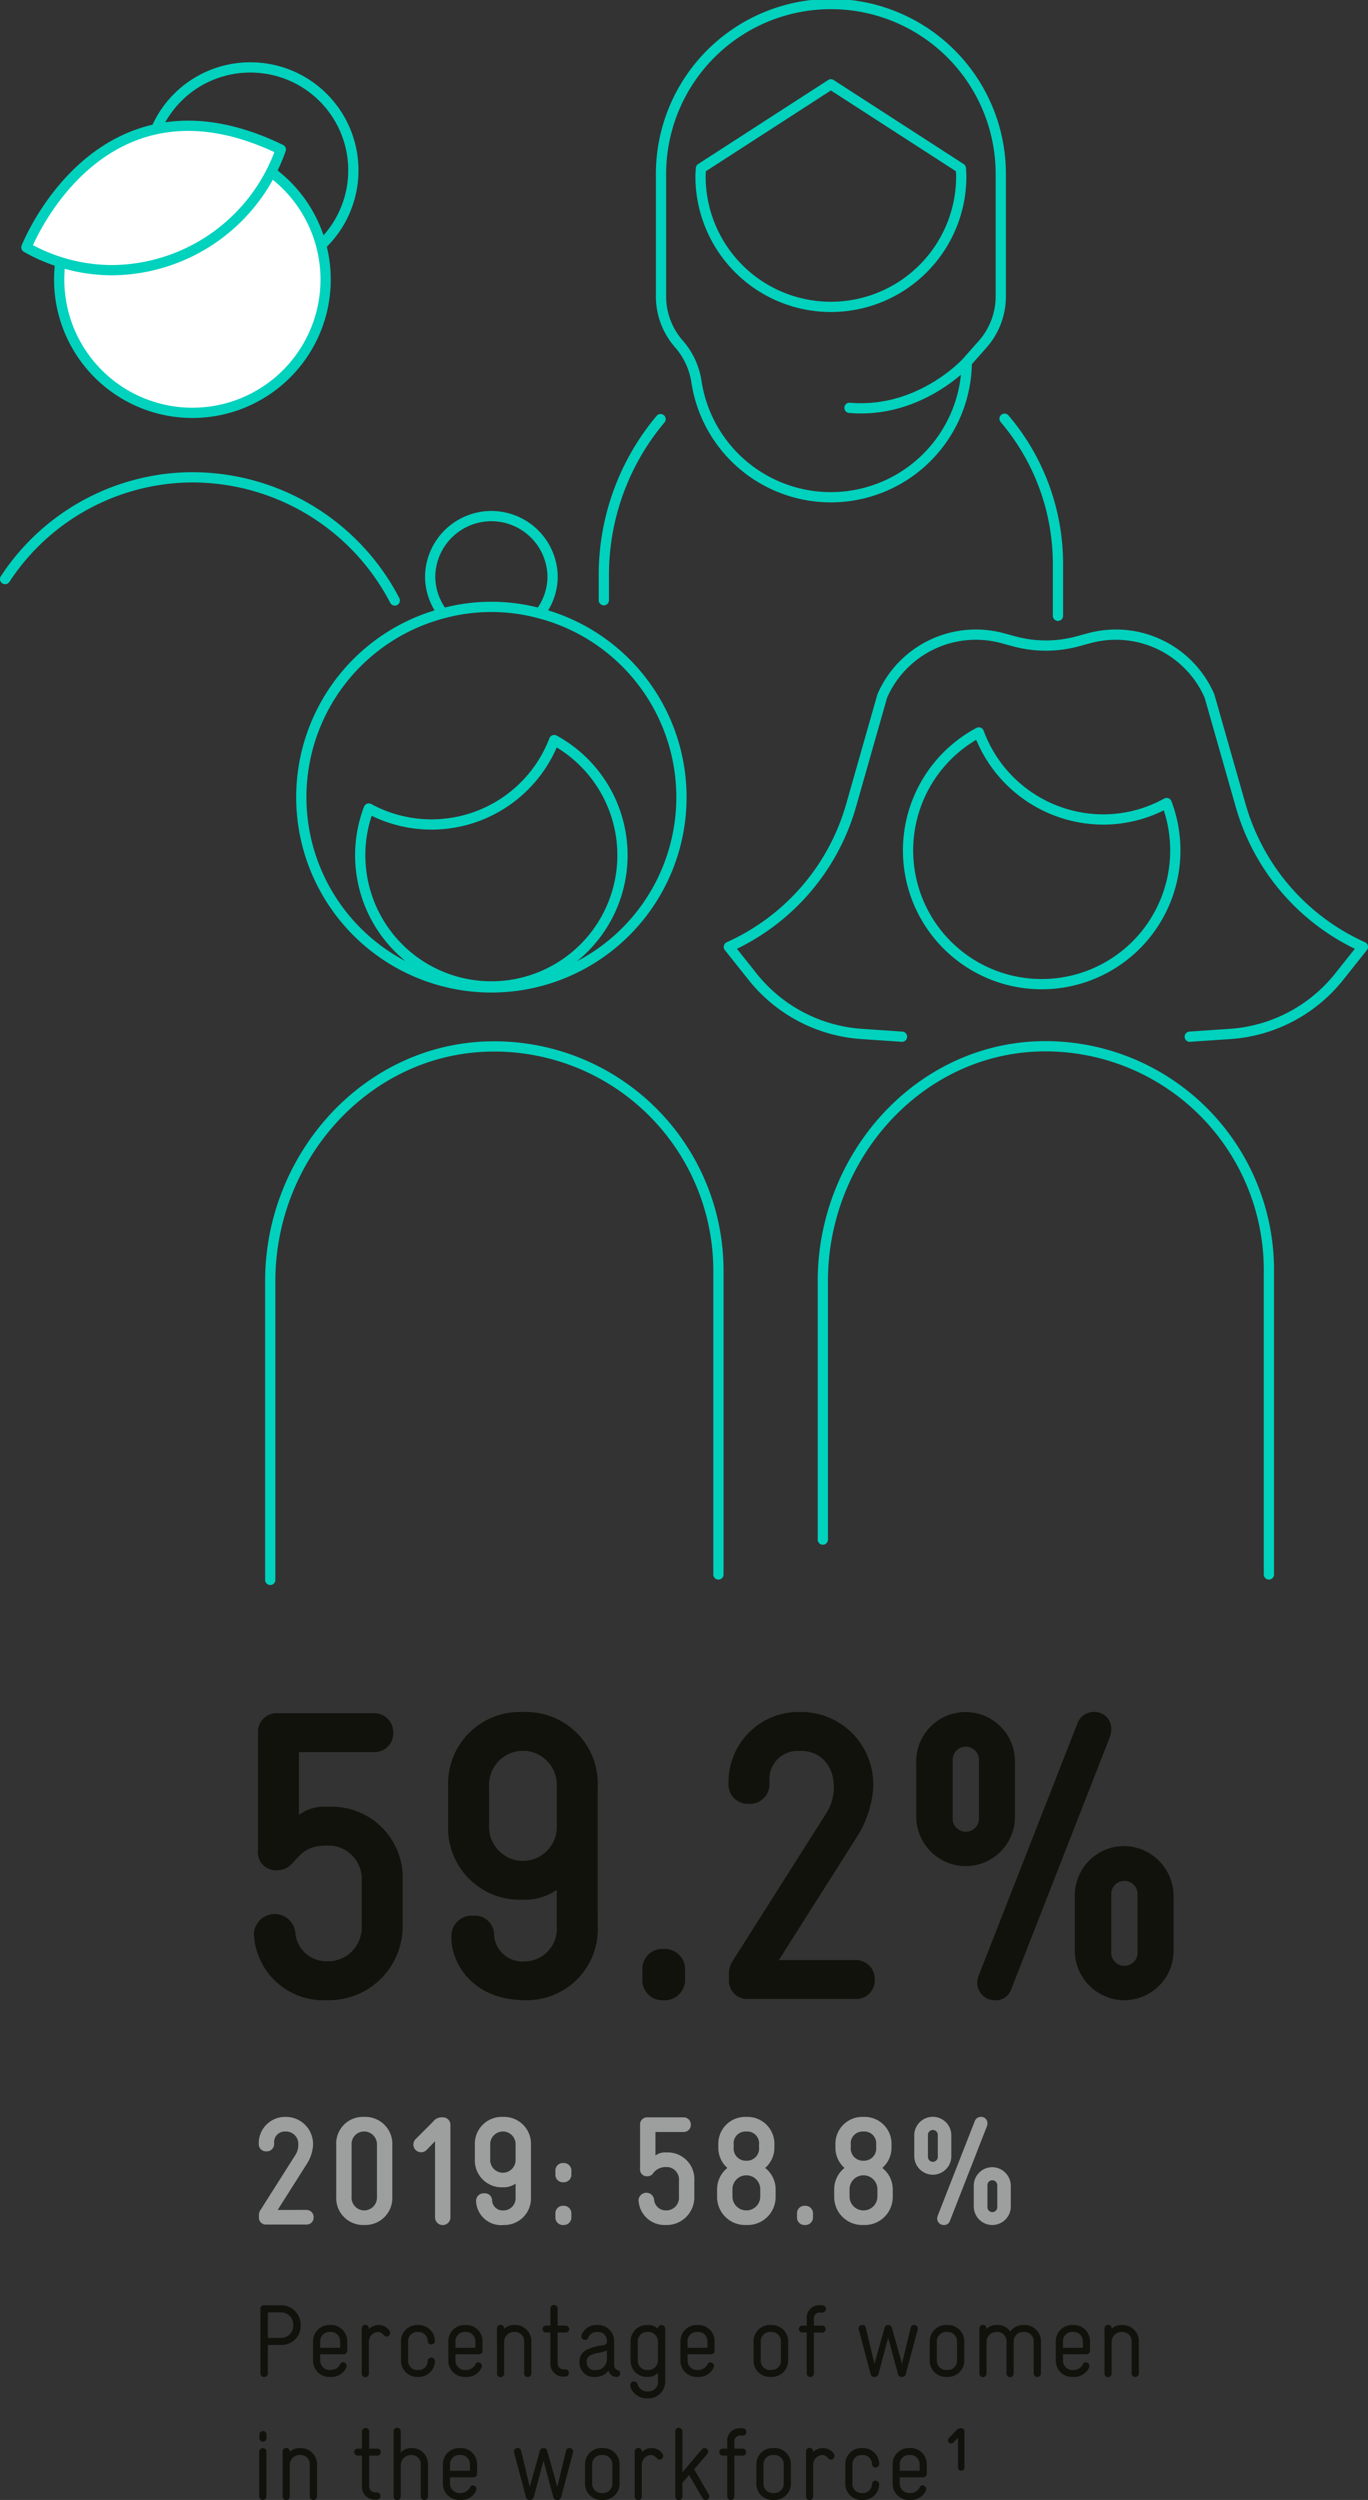 <svg xmlns="http://www.w3.org/2000/svg" viewBox="0 0 133.509 243.839"><rect x="0" y="0" width="133.509" height="243.839" fill="#333333" stroke="none"/><g id="Ebene_2" data-name="Ebene 2"><g id="Ebene_1-2" data-name="Ebene 1"><path d="M113.858,78.327a12.786,12.786,0,0,1-6.211,1.603,12.967,12.967,0,0,1-12.119-8.489,13.042,13.042,0,1,0,18.33,6.886Z" style="fill:none;stroke:#00d2be;stroke-linecap:round;stroke-linejoin:round"/><path d="M116.112,101.116l3.952-.269a14.889,14.889,0,0,0,10.638-5.592l2.307-2.898a21.622,21.622,0,0,1-11.935-13.816l-3.036-10.656a9.963,9.963,0,0,0-11.733-5.64l-1.139.309a11.8,11.8,0,0,1-6.191,0l-1.139-.309a9.963,9.963,0,0,0-11.733,5.64l-3.035,10.656a21.622,21.622,0,0,1-11.935,13.816l2.307,2.898a14.889,14.889,0,0,0,10.637,5.592l3.953.269m-7.726,49.051v-25.229c0-12.033,9.223-22.574,21.192-22.884a21.819,21.819,0,0,1,22.341,21.871v29.642" style="fill:none;stroke:#00d2be;stroke-linecap:round;stroke-linejoin:round"/><path d="M26.374,154.097V124.95c0-12.03,9.268-22.567,21.293-22.877a21.871,21.871,0,0,1,22.448,21.863v29.631" style="fill:none;stroke:#00d2be;stroke-linecap:round;stroke-linejoin:round"/><path d="M43.222,59.823a5.867,5.867,0,0,1-1.241-3.587,5.975,5.975,0,0,1,11.949,0,5.861,5.861,0,0,1-1.241,3.587m-9.467,0a18.125,18.125,0,0,1,9.467,0,18.55,18.55,0,1,1-9.467,0Zm-7.229,19.039a12.823,12.823,0,0,0,18.094-6.678,12.797,12.797,0,1,1-18.094,6.678Z" style="fill:none;stroke:#00d2be;stroke-linecap:round;stroke-linejoin:round"/><path d="M14.414,16.536A10.036,10.036,0,1,0,24.45,6.578,9.997,9.997,0,0,0,14.414,16.536ZM.5,56.479a21.949,21.949,0,0,1,17.633-9.913A22.274,22.274,0,0,1,38.529,58.57" style="fill:none;stroke:#00d2be;stroke-linecap:round;stroke-linejoin:round"/><path d="M24.954,15.824a13.002,13.002,0,1,1-18.33,6.822" style="fill:#fff"/><path d="M24.954,15.824a13.002,13.002,0,1,1-18.33,6.822" style="fill:none;stroke:#00d2be;stroke-linecap:round;stroke-linejoin:round"/><path d="M27.404,14.584A17.59,17.59,0,0,1,10.99,26.352a17.007,17.007,0,0,1-8.413-2.222s7.112-18.151,24.827-9.546" style="fill:#fff"/><path d="M27.404,14.584A17.59,17.59,0,0,1,10.99,26.352a17.007,17.007,0,0,1-8.413-2.222S9.689,5.979,27.404,14.584Z" style="fill:none;stroke:#00d2be;stroke-linecap:round;stroke-linejoin:round"/><path d="M94.35,35.325s-4.559,5.047-11.444,4.454M94.35,35.325a13.266,13.266,0,0,1-26.37,1.973,7.2,7.2,0,0,0-1.697-3.721,7.04,7.04,0,0,1-1.772-4.667V16.974a16.58,16.58,0,0,1,33.16,0V28.91a7.04,7.04,0,0,1-1.772,4.667ZM68.408,16.419l12.683-8.191,12.683,8.191s.04.524.04.79a12.723,12.723,0,0,1-25.446,0C68.368,16.943,68.408,16.419,68.408,16.419Zm-9.477,42.124V56.047a23.613,23.613,0,0,1,5.537-15.167m33.571-.04a21.849,21.849,0,0,1,5.212,14.187v5.035" style="fill:none;stroke:#00d2be;stroke-linecap:round;stroke-linejoin:round"/><path d="M35.296,183.536a3.264,3.264,0,0,0-2.959-3.519h-.52c-2.12,0-2.64,1.119-3.4,1.839a1.857,1.857,0,0,1-1.36.56,1.745,1.745,0,0,1-1.88-1.96V168.899a1.811,1.811,0,0,1,1.88-1.8h9.518a1.845,1.845,0,0,1,1.799,1.919,1.811,1.811,0,0,1-1.799,1.88H29.177v6.119a4.107,4.107,0,0,1,2.64-.8h.52a6.93,6.93,0,0,1,6.958,7.318v4.319a7.197,7.197,0,0,1-7.039,7.239h-.4a6.777,6.777,0,0,1-7.079-6.48,2.033,2.033,0,0,1,4.04-.199,3.034,3.034,0,0,0,3.04,2.879h.4a3.299,3.299,0,0,0,3.04-3.439Z" style="fill:#12120d"/><path d="M58.334,187.855a6.916,6.916,0,0,1-6.879,7.239h-.16c-5.319,0-7.239-3.76-7.239-6.039v-.16a1.954,1.954,0,0,1,2.12-2.039,1.854,1.854,0,0,1,2.04,1.759,2.761,2.761,0,0,0,3.079,2.68h.16a3.18,3.18,0,0,0,2.879-3.439v-3.52a5.469,5.469,0,0,1-3.04.96h-.52a6.991,6.991,0,0,1-7.039-7.318v-3.68a6.992,6.992,0,0,1,7.039-7.318h.52a6.992,6.992,0,0,1,7.039,7.318Zm-10.598-9.878a3.323,3.323,0,0,0,3.039,3.519h.52a3.323,3.323,0,0,0,3.04-3.519v-3.68a3.324,3.324,0,0,0-3.04-3.52h-.52a3.324,3.324,0,0,0-3.039,3.52Z" style="fill:#12120d"/><path d="M66.856,193.254a1.983,1.983,0,0,1-2.12,1.84,1.935,1.935,0,0,1-2.04-1.84v-1.319a1.935,1.935,0,0,1,2.04-1.84,1.983,1.983,0,0,1,2.12,1.84Z" style="fill:#12120d"/><path d="M83.575,191.174a1.846,1.846,0,0,1,1.8,1.92,1.811,1.811,0,0,1-1.8,1.88H73.017a1.779,1.779,0,0,1-1.88-1.76v-.64a2.277,2.277,0,0,1,.32-1.24l9.159-14.438a4.734,4.734,0,0,0,.76-2.399v-.16c0-2.359-1.52-3.56-3.199-3.56h-.24a2.748,2.748,0,0,0-2.839,2.92v.399a1.9,1.9,0,0,1-2.039,1.84,1.855,1.855,0,0,1-1.96-1.84v-.399a6.837,6.837,0,0,1,6.839-6.719h.24a7.042,7.042,0,0,1,7.039,7.358v.16a10.231,10.231,0,0,1-1.52,4.56l-7.679,12.117Z" style="fill:#12120d"/><path d="M94.256,182.016a4.847,4.847,0,0,1-4.839-4.919v-5.119a4.822,4.822,0,1,1,9.638,0v5.119A4.814,4.814,0,0,1,94.256,182.016Zm1.28-10.438a1.282,1.282,0,0,0-2.56,0v5.959a1.291,1.291,0,0,0,2.56,0Zm12.798-2.199L98.695,194.014a1.576,1.576,0,0,1-1.6,1.08,1.697,1.697,0,0,1-1.72-1.68,2.347,2.347,0,0,1,.2-.88l9.559-24.396a1.697,1.697,0,0,1,1.72-1.159,1.612,1.612,0,0,1,1.6,1.64A2.173,2.173,0,0,1,108.334,169.378Zm1.4,25.716a4.848,4.848,0,0,1-4.839-4.919v-5.239a4.814,4.814,0,0,1,4.839-4.88,4.884,4.884,0,0,1,4.799,5v5.119A4.815,4.815,0,0,1,109.733,195.094Zm1.28-10.438a1.282,1.282,0,0,0-2.559,0v5.959a1.291,1.291,0,0,0,2.56,0Z" style="fill:#12120d"/><path d="M29.934,215.549a.692.692,0,0,1,.675.72.68.68,0,0,1-.675.705h-3.96a.667.667,0,0,1-.705-.66v-.24a.857.857,0,0,1,.12-.465l3.435-5.414a1.779,1.779,0,0,0,.285-.9v-.059a1.205,1.205,0,0,0-1.2-1.335h-.09a1.03,1.03,0,0,0-1.065,1.095v.149a.713.713,0,0,1-.765.69.696.696,0,0,1-.735-.69v-.149a2.564,2.564,0,0,1,2.565-2.521h.09a2.642,2.642,0,0,1,2.64,2.761v.059a3.827,3.827,0,0,1-.57,1.71l-2.88,4.545Z" style="fill:#9d9e9e"/><path d="M38.289,214.274a2.634,2.634,0,0,1-2.655,2.745H35.439a2.623,2.623,0,0,1-2.625-2.76v-5.055a2.598,2.598,0,0,1,2.625-2.731h.195a2.634,2.634,0,0,1,2.655,2.745Zm-3.975-.015a1.25,1.25,0,0,0,1.125,1.335h.195a1.258,1.258,0,0,0,1.155-1.32v-5.055A1.257,1.257,0,0,0,35.634,207.9H35.439a1.22,1.22,0,0,0-1.125,1.305Z" style="fill:#9d9e9e"/><path d="M43.959,216.329a.752.752,0,0,1-1.5,0v-7.485l-.78.81a.78.78,0,0,1-.6.27.753.753,0,0,1-.51-1.29l1.68-1.68a1.066,1.066,0,0,1,.945-.435.726.726,0,0,1,.765.69Z" style="fill:#9d9e9e"/><path d="M51.818,214.304a2.594,2.594,0,0,1-2.58,2.715h-.06a2.451,2.451,0,0,1-2.715-2.265v-.06a.733.733,0,0,1,.795-.765.695.695,0,0,1,.765.66,1.036,1.036,0,0,0,1.155,1.005h.06a1.192,1.192,0,0,0,1.08-1.29v-1.32a2.048,2.048,0,0,1-1.14.36h-.195a2.622,2.622,0,0,1-2.64-2.745v-1.38a2.623,2.623,0,0,1,2.64-2.745h.195a2.623,2.623,0,0,1,2.64,2.745Zm-3.975-3.705a1.247,1.247,0,0,0,1.14,1.32h.195a1.247,1.247,0,0,0,1.14-1.32v-1.38a1.246,1.246,0,0,0-1.14-1.319h-.195a1.246,1.246,0,0,0-1.14,1.319Z" style="fill:#9d9e9e"/><path d="M55.764,212.16a.744.744,0,0,1-.795.689.725.725,0,0,1-.765-.689v-.495a.726.726,0,0,1,.765-.691.744.744,0,0,1,.795.691Zm0,4.17a.744.744,0,0,1-.795.69.726.726,0,0,1-.765-.69v-.495a.726.726,0,0,1,.765-.69.744.744,0,0,1,.795.69Z" style="fill:#9d9e9e"/><path d="M66.263,212.684a1.223,1.223,0,0,0-1.11-1.319h-.195a1.514,1.514,0,0,0-1.275.689.697.697,0,0,1-.51.21.654.654,0,0,1-.705-.734v-4.335a.679.679,0,0,1,.705-.675h3.57a.691.691,0,0,1,.675.72.679.679,0,0,1-.675.705H63.968v2.295a1.54,1.54,0,0,1,.99-.301h.195a2.6,2.6,0,0,1,2.61,2.745v1.62a2.699,2.699,0,0,1-2.64,2.715h-.15a2.542,2.542,0,0,1-2.655-2.43.763.763,0,0,1,1.515-.075,1.138,1.138,0,0,0,1.14,1.08h.15a1.237,1.237,0,0,0,1.14-1.29Z" style="fill:#9d9e9e"/><path d="M75.698,214.274a2.73,2.73,0,0,1-2.775,2.745h-.165a2.73,2.73,0,0,1-2.775-2.745v-.779a2.67,2.67,0,0,1,1.005-2.04,2.626,2.626,0,0,1-.885-2.025v-.255a2.62,2.62,0,0,1,2.684-2.7h.105a2.62,2.62,0,0,1,2.685,2.7v.255a2.635,2.635,0,0,1-.9,2.025,2.637,2.637,0,0,1,1.02,2.04Zm-4.215,0a1.355,1.355,0,0,0,1.275,1.32h.165a1.355,1.355,0,0,0,1.275-1.32v-.779a1.355,1.355,0,0,0-1.275-1.32h-.165a1.355,1.355,0,0,0-1.275,1.32Zm2.595-5.1A1.15,1.15,0,0,0,72.893,207.9h-.105a1.15,1.15,0,0,0-1.185,1.274v.255a1.189,1.189,0,0,0,1.185,1.32h.105a1.189,1.189,0,0,0,1.185-1.32Z" style="fill:#9d9e9e"/><path d="M79.343,216.329a.744.744,0,0,1-.795.69.725.725,0,0,1-.765-.69v-.495a.725.725,0,0,1,.765-.69.744.744,0,0,1,.795.69Z" style="fill:#9d9e9e"/><path d="M87.128,214.274a2.73,2.73,0,0,1-2.775,2.745H84.188a2.73,2.73,0,0,1-2.775-2.745v-.779a2.67,2.67,0,0,1,1.005-2.04,2.626,2.626,0,0,1-.885-2.025v-.255a2.62,2.62,0,0,1,2.684-2.7h.105a2.62,2.62,0,0,1,2.685,2.7v.255a2.635,2.635,0,0,1-.9,2.025,2.637,2.637,0,0,1,1.02,2.04Zm-4.215,0a1.355,1.355,0,0,0,1.275,1.32h.165a1.355,1.355,0,0,0,1.275-1.32v-.779a1.355,1.355,0,0,0-1.275-1.32H84.188a1.355,1.355,0,0,0-1.275,1.32Zm2.595-5.1A1.15,1.15,0,0,0,84.323,207.9h-.105a1.15,1.15,0,0,0-1.185,1.274v.255a1.189,1.189,0,0,0,1.185,1.32h.105a1.189,1.189,0,0,0,1.185-1.32Z" style="fill:#9d9e9e"/><path d="M91.043,212.115a1.819,1.819,0,0,1-1.815-1.846v-1.92a1.809,1.809,0,1,1,3.615,0v1.92A1.806,1.806,0,0,1,91.043,212.115Zm.48-3.915a.481.481,0,0,0-.96,0v2.234a.484.484,0,0,0,.96,0Zm4.8-.825-3.615,9.239a.59.59,0,0,1-.6.405.636.636,0,0,1-.645-.63.878.878,0,0,1,.075-.33l3.585-9.149a.636.636,0,0,1,.645-.436.605.605,0,0,1,.6.615A.816.816,0,0,1,96.323,207.374Zm.525,9.645a1.818,1.818,0,0,1-1.815-1.845v-1.965a1.806,1.806,0,0,1,1.815-1.83,1.831,1.831,0,0,1,1.8,1.875v1.92A1.806,1.806,0,0,1,96.848,217.019Zm.48-3.915a.481.481,0,0,0-.96,0v2.235a.484.484,0,0,0,.96,0Z" style="fill:#9d9e9e"/><path d="M26.143,228.721v2.788a.353.353,0,0,1-.38.33.338.338,0,0,1-.35-.33v-6.337a.328.328,0,0,1,.34-.329h1.709a1.894,1.894,0,0,1,1.879,1.898v.09a1.846,1.846,0,0,1-1.839,1.89Zm2.469-1.98a1.178,1.178,0,0,0-1.169-1.199H26.143v2.488h1.319a1.173,1.173,0,0,0,1.149-1.199Z" style="fill:#12120d"/><path d="M33.892,229.3a.347.347,0,0,1-.36.33H31.253v.6a.917.917,0,0,0,.959.93h.08a1.027,1.027,0,0,0,.929-.6.277.277,0,0,1,.26-.15.36.36,0,0,1,.35.34.46.46,0,0,1-.05.21,1.576,1.576,0,0,1-1.489.88h-.1a1.579,1.579,0,0,1-1.639-1.609v-1.849a1.576,1.576,0,0,1,1.629-1.609h.06a1.575,1.575,0,0,1,1.649,1.579Zm-.7-.919a.902.902,0,0,0-.95-.93h-.04a.897.897,0,0,0-.949.93v.609h1.939Z" style="fill:#12120d"/><path d="M35.303,227.102a.35.35,0,0,1,.7,0v.069a1.303,1.303,0,0,1,.899-.399,1.272,1.272,0,0,1,1.129.579.361.361,0,0,1,.05.19.354.354,0,0,1-.37.359.246.246,0,0,1-.16-.06c-.209-.17-.35-.39-.689-.39a.948.948,0,0,0-.859.959v3.099a.35.35,0,0,1-.7,0Z" style="fill:#12120d"/><path d="M40.752,227.452a.89.89,0,0,0-.919.93V230.23a.884.884,0,0,0,.919.93h.07a.878.878,0,0,0,.919-.88.348.348,0,0,1,.35-.33.374.374,0,0,1,.36.37,1.589,1.589,0,0,1-1.629,1.52h-.07a1.58,1.58,0,0,1-1.619-1.609v-1.849a1.579,1.579,0,0,1,1.619-1.609h.07a1.584,1.584,0,0,1,1.629,1.559.352.352,0,0,1-.36.34.343.343,0,0,1-.35-.34.884.884,0,0,0-.919-.879Z" style="fill:#12120d"/><path d="M47.092,229.3a.347.347,0,0,1-.36.33H44.453v.6a.917.917,0,0,0,.96.93h.08a1.027,1.027,0,0,0,.929-.6.276.276,0,0,1,.26-.15.36.36,0,0,1,.35.34.46.46,0,0,1-.05.21,1.576,1.576,0,0,1-1.489.88h-.1a1.579,1.579,0,0,1-1.639-1.609v-1.849a1.576,1.576,0,0,1,1.629-1.609h.06a1.575,1.575,0,0,1,1.649,1.579Zm-.7-.919a.902.902,0,0,0-.95-.93h-.04a.897.897,0,0,0-.949.93v.609h1.939Z" style="fill:#12120d"/><path d="M48.503,227.102a.35.35,0,0,1,.7,0v.04a1.366,1.366,0,0,1,.96-.37h.09a1.584,1.584,0,0,1,1.609,1.639v3.099a.347.347,0,0,1-.36.33.338.338,0,0,1-.35-.33v-3.128a.895.895,0,0,0-.919-.93h-.08a.964.964,0,0,0-.949.97v3.088a.35.35,0,0,1-.7,0Z" style="fill:#12120d"/><path d="M54.422,230.45a.588.588,0,0,0,.609.649h.14a.323.323,0,0,1,.35.34.352.352,0,0,1-.35.37h-.14a1.26,1.26,0,0,1-1.319-1.35V227.511H53.293a.34.34,0,0,1,0-.68h.419v-1.688a.356.356,0,0,1,.71,0v1.688h.79a.34.34,0,0,1,0,.68h-.79Z" style="fill:#12120d"/><path d="M59.941,230.65c0,.239.07.43.3.5.24.079.28.209.28.35a.325.325,0,0,1-.34.34h-.04a.796.796,0,0,1-.75-.62,1.59,1.59,0,0,1-1.21.62h-.07a1.397,1.397,0,0,1-1.559-1.409v-.09a1.228,1.228,0,0,1,.62-1.109,4.598,4.598,0,0,1,1.669-.48c.32-.06.39-.18.39-.35v-.08a.845.845,0,0,0-.87-.869h-.06a.878.878,0,0,0-.89.569.324.324,0,0,1-.31.21.363.363,0,0,1-.37-.34.59.59,0,0,1,.05-.2,1.552,1.552,0,0,1,1.519-.919h.06a1.551,1.551,0,0,1,1.579,1.529Zm-.71-1.39a3.437,3.437,0,0,1-.89.24c-.559.109-1.08.29-1.08.829v.05a.748.748,0,0,0,.85.79h.07a1.057,1.057,0,0,0,1.05-1.06Z" style="fill:#12120d"/><path d="M61.543,228.381a1.581,1.581,0,0,1,1.629-1.609h.06a1.324,1.324,0,0,1,.98.37.352.352,0,0,1,.35-.37.342.342,0,0,1,.36.34v5.057a1.642,1.642,0,0,1-1.669,1.76h-.05a1.701,1.701,0,0,1-1.629-.99.798.798,0,0,1-.06-.3.352.352,0,0,1,.38-.359.335.335,0,0,1,.33.28.969.969,0,0,0,.97.69h.06a.92.92,0,0,0,.96-.989v-.83a1.321,1.321,0,0,1-1.01.41h-.05A1.583,1.583,0,0,1,61.543,230.23Zm.699,1.849a.909.909,0,0,0,.93.93h.08a.936.936,0,0,0,.96-.96V228.431a.94.94,0,0,0-.96-.98h-.08a.915.915,0,0,0-.93.93Z" style="fill:#12120d"/><path d="M69.741,229.3a.347.347,0,0,1-.36.33H67.103v.6a.917.917,0,0,0,.96.93h.08a1.027,1.027,0,0,0,.929-.6.276.276,0,0,1,.26-.15.36.36,0,0,1,.35.34.46.46,0,0,1-.05.21,1.576,1.576,0,0,1-1.489.88h-.1a1.579,1.579,0,0,1-1.639-1.609v-1.849a1.576,1.576,0,0,1,1.629-1.609h.06a1.575,1.575,0,0,1,1.649,1.579Zm-.7-.919a.902.902,0,0,0-.95-.93h-.04a.897.897,0,0,0-.949.93v.609h1.939Z" style="fill:#12120d"/><path d="M75.272,226.772a1.592,1.592,0,0,1,1.649,1.609V230.23a1.593,1.593,0,0,1-1.649,1.609h-.09a1.584,1.584,0,0,1-1.639-1.609v-1.849a1.584,1.584,0,0,1,1.639-1.609Zm-.09.68a.906.906,0,0,0-.939.93V230.23a.9.9,0,0,0,.939.93h.09a.9.9,0,0,0,.94-.93v-1.849a.906.906,0,0,0-.94-.93Z" style="fill:#12120d"/><path d="M79.432,231.499a.35.35,0,0,1-.7,0V227.511h-.43a.34.34,0,0,1,0-.68h.43v-.69a1.203,1.203,0,0,1,1.25-1.299h.26a.36.36,0,0,1,0,.72h-.26a.54.54,0,0,0-.55.589v.68h.81a.34.34,0,0,1,0,.68h-.81Z" style="fill:#12120d"/><path d="M85.731,231.579a.367.367,0,0,1-.39.26.345.345,0,0,1-.37-.26l-1.159-4.358a.296.296,0,0,1-.02-.109.344.344,0,0,1,.37-.34.309.309,0,0,1,.33.24l.849,3.537.99-3.518a.333.333,0,0,1,.35-.26.344.344,0,0,1,.36.26l.989,3.518.85-3.537a.309.309,0,0,1,.33-.24.342.342,0,0,1,.36.34.327.327,0,0,1-.01.109L88.4,231.579a.346.346,0,0,1-.37.26.366.366,0,0,1-.39-.26l-.96-3.568Z" style="fill:#12120d"/><path d="M92.462,226.772a1.592,1.592,0,0,1,1.649,1.609V230.23a1.593,1.593,0,0,1-1.649,1.609h-.09a1.584,1.584,0,0,1-1.639-1.609v-1.849a1.584,1.584,0,0,1,1.639-1.609Zm-.09.68a.906.906,0,0,0-.939.93V230.23a.9.9,0,0,0,.939.93h.09a.9.9,0,0,0,.939-.93v-1.849a.906.906,0,0,0-.939-.93Z" style="fill:#12120d"/><path d="M96.282,231.509a.35.35,0,0,1-.7,0v-4.407a.35.35,0,0,1,.7,0v.05a1.342,1.342,0,0,1,.96-.38h.09a1.487,1.487,0,0,1,1.27.63,1.507,1.507,0,0,1,1.259-.63h.12a1.584,1.584,0,0,1,1.609,1.639v3.099a.347.347,0,0,1-.36.33.338.338,0,0,1-.35-.33v-3.128a.901.901,0,0,0-.919-.93h-.08a.925.925,0,0,0-.95.93v3.128a.35.35,0,0,1-.7,0v-3.128a.895.895,0,0,0-.919-.93h-.08a.964.964,0,0,0-.949.97Z" style="fill:#12120d"/><path d="M106.38,229.3a.347.347,0,0,1-.36.33h-2.279v.6a.916.916,0,0,0,.959.93h.08a1.027,1.027,0,0,0,.929-.6.277.277,0,0,1,.26-.15.36.36,0,0,1,.35.34.461.461,0,0,1-.05.21,1.576,1.576,0,0,1-1.489.88h-.1a1.579,1.579,0,0,1-1.639-1.609v-1.849a1.576,1.576,0,0,1,1.629-1.609h.06a1.575,1.575,0,0,1,1.649,1.579Zm-.7-.919a.902.902,0,0,0-.95-.93h-.04a.897.897,0,0,0-.949.93v.609h1.939Z" style="fill:#12120d"/><path d="M107.792,227.102a.35.35,0,0,1,.7,0v.04a1.366,1.366,0,0,1,.959-.37h.09a1.584,1.584,0,0,1,1.609,1.639v3.099a.347.347,0,0,1-.36.33.338.338,0,0,1-.35-.33v-3.128a.895.895,0,0,0-.919-.93h-.08a.964.964,0,0,0-.949.97v3.088a.35.35,0,0,1-.7,0Z" style="fill:#12120d"/><path d="M25.294,239.102a.356.356,0,0,1,.71,0v4.407a.356.356,0,0,1-.71,0Zm.02-1.64a.35.35,0,0,1,.7,0v.34a.35.35,0,0,1-.7,0Z" style="fill:#12120d"/><path d="M27.584,239.102a.35.35,0,0,1,.7,0v.04a1.366,1.366,0,0,1,.959-.37h.09a1.584,1.584,0,0,1,1.609,1.639v3.099a.347.347,0,0,1-.36.33.338.338,0,0,1-.35-.33v-3.128a.895.895,0,0,0-.919-.93h-.08a.964.964,0,0,0-.949.97v3.088a.35.35,0,0,1-.7,0Z" style="fill:#12120d"/><path d="M36.033,242.45a.588.588,0,0,0,.609.649h.14a.323.323,0,0,1,.35.34.352.352,0,0,1-.35.37h-.14a1.26,1.26,0,0,1-1.319-1.35V239.511h-.419a.34.34,0,0,1,0-.68h.419v-1.688a.356.356,0,0,1,.71,0v1.688h.789a.34.34,0,0,1,0,.68h-.789Z" style="fill:#12120d"/><path d="M38.413,237.143a.35.35,0,0,1,.7,0v2.078a1.313,1.313,0,0,1,.96-.449h.04a1.574,1.574,0,0,1,1.659,1.639v3.099a.338.338,0,0,1-.35.33.347.347,0,0,1-.36-.33v-3.108a.896.896,0,0,0-.95-.949h-.04a1.013,1.013,0,0,0-.96,1.069v2.988a.35.35,0,0,1-.7,0Z" style="fill:#12120d"/><path d="M46.562,241.3a.347.347,0,0,1-.36.33H43.923v.6a.917.917,0,0,0,.96.93h.08a1.028,1.028,0,0,0,.929-.6.276.276,0,0,1,.26-.15.36.36,0,0,1,.35.34.46.46,0,0,1-.05.21,1.576,1.576,0,0,1-1.489.88h-.1a1.579,1.579,0,0,1-1.639-1.609v-1.849a1.576,1.576,0,0,1,1.629-1.609h.06a1.575,1.575,0,0,1,1.649,1.579Zm-.7-.919a.902.902,0,0,0-.95-.93h-.04a.897.897,0,0,0-.949.93v.609h1.939Z" style="fill:#12120d"/><path d="M52.092,243.579a.367.367,0,0,1-.39.26.345.345,0,0,1-.37-.26l-1.159-4.358a.296.296,0,0,1-.02-.109.344.344,0,0,1,.37-.34.308.308,0,0,1,.33.24l.85,3.537.99-3.518a.334.334,0,0,1,.35-.26.344.344,0,0,1,.36.26l.989,3.518.85-3.537a.309.309,0,0,1,.33-.24.342.342,0,0,1,.36.34.33.33,0,0,1-.01.109l-1.159,4.358a.345.345,0,0,1-.37.26.367.367,0,0,1-.39-.26l-.959-3.568Z" style="fill:#12120d"/><path d="M58.822,238.772a1.592,1.592,0,0,1,1.649,1.609V242.23a1.593,1.593,0,0,1-1.649,1.609h-.09a1.584,1.584,0,0,1-1.639-1.609v-1.849a1.584,1.584,0,0,1,1.639-1.609Zm-.09.68a.906.906,0,0,0-.94.93V242.23a.9.9,0,0,0,.94.93h.09a.9.9,0,0,0,.94-.93v-1.849a.906.906,0,0,0-.94-.93Z" style="fill:#12120d"/><path d="M61.943,239.102a.35.35,0,0,1,.7,0v.069a1.303,1.303,0,0,1,.899-.399,1.272,1.272,0,0,1,1.129.579.361.361,0,0,1,.05.19.354.354,0,0,1-.37.359.246.246,0,0,1-.16-.06c-.21-.17-.35-.39-.69-.39a.948.948,0,0,0-.859.959v3.099a.35.35,0,0,1-.7,0Z" style="fill:#12120d"/><path d="M69.181,243.32a.406.406,0,0,1,.05.19.35.35,0,0,1-.37.33.317.317,0,0,1-.29-.17l-1.319-2.268-.65.759v1.35a.35.35,0,0,1-.7,0v-6.366a.35.35,0,0,1,.7,0V241.13l1.899-2.238a.321.321,0,0,1,.26-.12.349.349,0,0,1,.359.35.37.37,0,0,1-.1.24l-1.27,1.478Z" style="fill:#12120d"/><path d="M71.672,243.499a.35.35,0,0,1-.7,0V239.511h-.43a.34.34,0,0,1,0-.68h.43v-.69a1.203,1.203,0,0,1,1.25-1.299h.26a.36.36,0,0,1,0,.72h-.26a.54.54,0,0,0-.55.589v.68h.81a.34.34,0,0,1,0,.68h-.81Z" style="fill:#12120d"/><path d="M75.542,238.772a1.592,1.592,0,0,1,1.649,1.609V242.23a1.593,1.593,0,0,1-1.649,1.609h-.09A1.584,1.584,0,0,1,73.813,242.23v-1.849a1.584,1.584,0,0,1,1.639-1.609Zm-.09.68a.906.906,0,0,0-.939.93V242.23a.9.9,0,0,0,.939.93h.09a.9.9,0,0,0,.94-.93v-1.849a.906.906,0,0,0-.94-.93Z" style="fill:#12120d"/><path d="M78.663,239.102a.35.35,0,0,1,.7,0v.069a1.303,1.303,0,0,1,.899-.399,1.272,1.272,0,0,1,1.129.579.361.361,0,0,1,.05.19.354.354,0,0,1-.37.359.246.246,0,0,1-.16-.06c-.209-.17-.35-.39-.69-.39a.948.948,0,0,0-.859.959v3.099a.35.35,0,0,1-.7,0Z" style="fill:#12120d"/><path d="M84.111,239.452a.89.89,0,0,0-.919.93V242.23a.885.885,0,0,0,.919.93h.07a.878.878,0,0,0,.919-.88.348.348,0,0,1,.35-.33.374.374,0,0,1,.36.37,1.589,1.589,0,0,1-1.629,1.52h-.07a1.58,1.58,0,0,1-1.619-1.609v-1.849a1.579,1.579,0,0,1,1.619-1.609h.07a1.584,1.584,0,0,1,1.629,1.559.352.352,0,0,1-.36.34.343.343,0,0,1-.35-.34.884.884,0,0,0-.919-.879Z" style="fill:#12120d"/><path d="M90.451,241.3a.347.347,0,0,1-.36.33H87.812v.6a.917.917,0,0,0,.959.93h.08a1.027,1.027,0,0,0,.929-.6.277.277,0,0,1,.26-.15.36.36,0,0,1,.35.34.46.46,0,0,1-.05.21,1.576,1.576,0,0,1-1.489.88h-.1a1.579,1.579,0,0,1-1.639-1.609v-1.849a1.576,1.576,0,0,1,1.629-1.609h.06a1.575,1.575,0,0,1,1.649,1.579Zm-.7-.919a.902.902,0,0,0-.95-.93h-.04a.897.897,0,0,0-.949.93v.609H89.751Z" style="fill:#12120d"/><path d="M94.123,240.701a.291.291,0,0,1-.31.28.294.294,0,0,1-.32-.28v-2.938l-.43.46a.322.322,0,0,1-.25.1.286.286,0,0,1-.29-.3.267.267,0,0,1,.07-.21l.79-.82a.443.443,0,0,1,.36-.15h.07a.291.291,0,0,1,.31.3Z" style="fill:#12120d"/></g></g></svg>